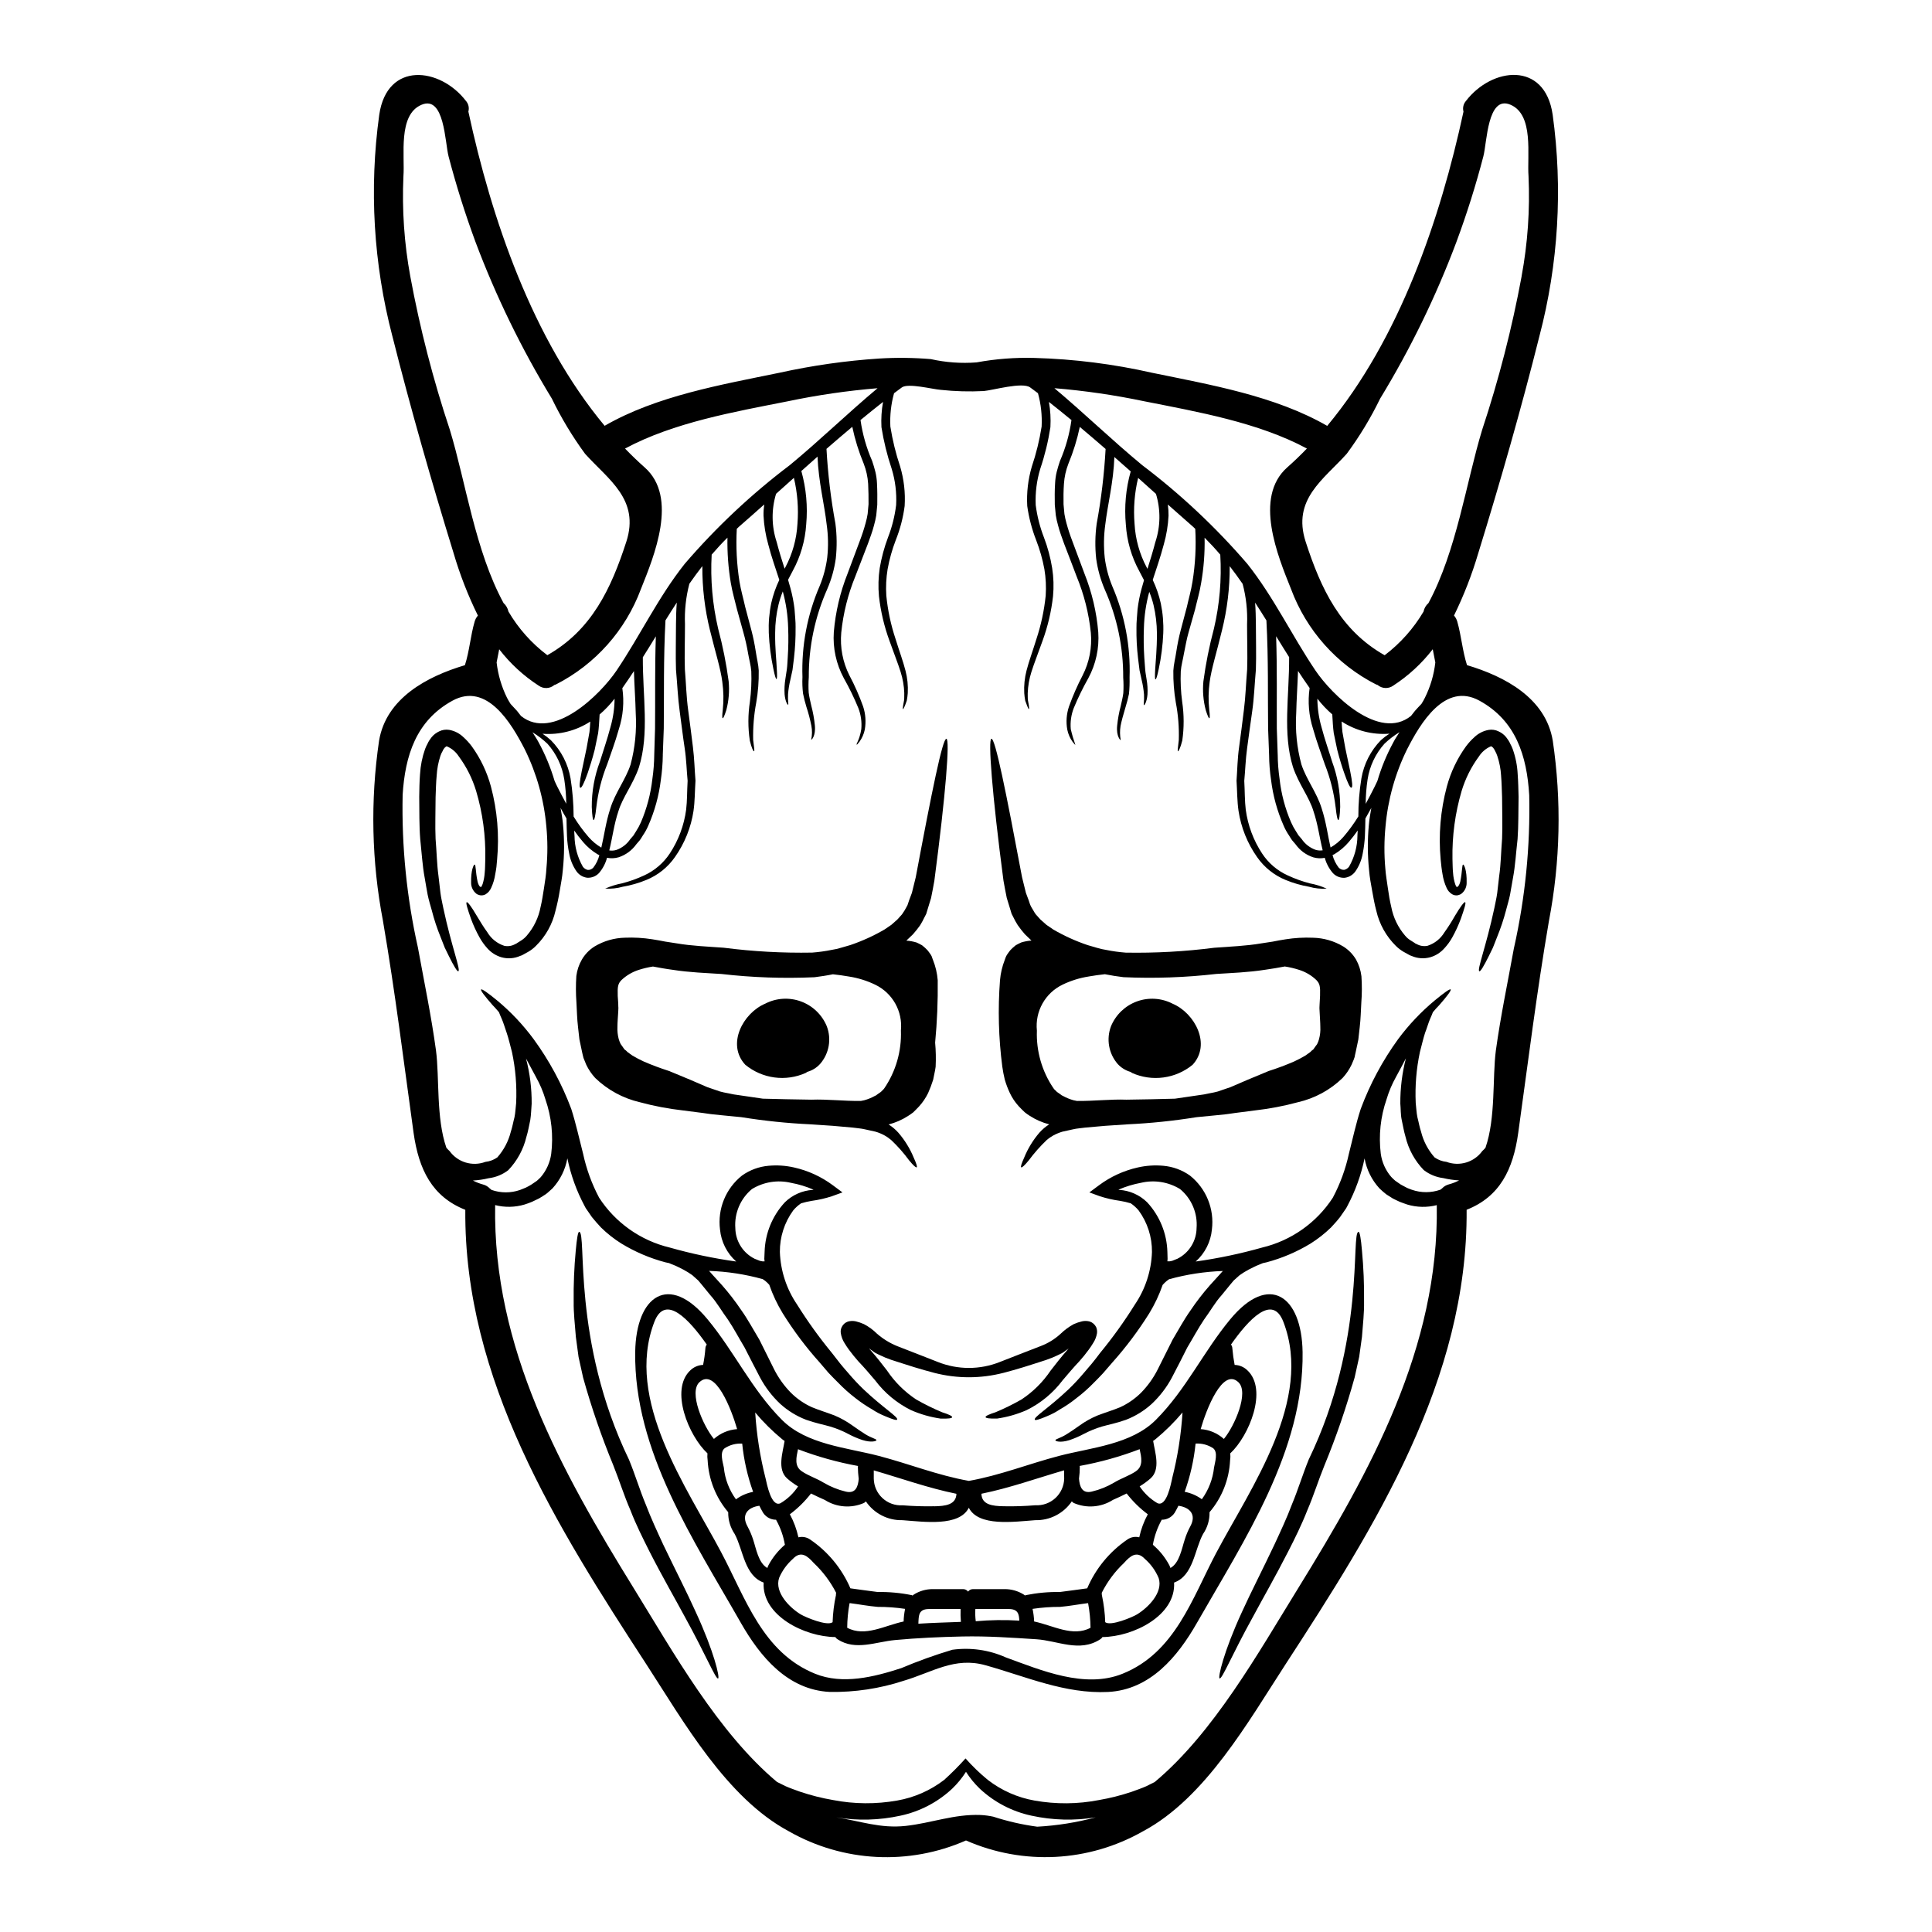 <?xml version="1.0" encoding="UTF-8"?>
<!-- Uploaded to: SVG Repo, www.svgrepo.com, Generator: SVG Repo Mixer Tools -->
<svg fill="#000000" width="800px" height="800px" version="1.1" viewBox="144 144 512 512" xmlns="http://www.w3.org/2000/svg">
 <g>
  <path d="m555.47 174.38c2.711 19.586 1.52 39.52-3.496 58.645-4.812 19.227-10.363 38.574-16.203 57.523l-0.004 0.004c-1.676 5.695-3.828 11.238-6.441 16.57 0.406 0.461 0.703 1.012 0.867 1.605 1.078 3.785 1.371 7.785 2.578 11.543 9.996 2.977 20.859 8.707 22.727 20.02 2.356 15.883 2.008 32.051-1.023 47.82-3.211 18.727-5.512 37.324-8.129 56.109-1.344 9.73-4.891 16.926-13.676 20.383 0.34 45.004-24.254 83.961-47.98 120.44-9.84 15.125-21.227 35.426-37.785 44.27l-0.004-0.004c-14.367 8.188-31.766 9.09-46.902 2.434-15.145 6.668-32.551 5.769-46.926-2.418-16.531-8.836-27.945-29.125-37.785-44.27-23.727-36.484-48.348-75.438-47.977-120.44-8.785-3.473-12.336-10.656-13.707-20.383-2.602-18.781-4.891-37.391-8.102-56.109h0.004c-3.031-15.77-3.387-31.934-1.051-47.82 1.895-11.312 12.758-17.043 22.75-20.02 1.211-3.758 1.473-7.758 2.578-11.543 0.164-0.594 0.461-1.145 0.867-1.605-2.621-5.32-4.777-10.859-6.445-16.551-5.836-18.941-11.387-38.297-16.227-57.523l-0.004-0.004c-4.996-19.129-6.176-39.059-3.469-58.645 2.078-14.258 16.137-12.57 22.961-3.68 0.684 0.773 0.934 1.84 0.656 2.836 6.129 28.434 16.965 60.266 36.113 83.277 13.812-7.969 30.961-10.891 46.375-14.07 8.703-1.918 17.539-3.18 26.434-3.762 4.539-0.277 9.094-0.223 13.629 0.156 3.977 0.891 8.062 1.184 12.125 0.871 5.074-0.934 10.23-1.328 15.387-1.18 10.484 0.293 20.918 1.613 31.145 3.934 15.438 3.18 32.562 6.102 46.398 14.07 19.148-23.016 29.984-54.844 36.113-83.277-0.27-0.996-0.023-2.059 0.656-2.836 6.856-8.941 20.906-10.629 22.973 3.629zm-10.234 220.77c2.965-13.266 4.316-26.84 4.023-40.43-0.629-10.441-3.543-19.754-13.203-25.039-9.129-5-15.652 6-19.176 12.914v-0.004c-3.148 6.402-5.086 13.336-5.707 20.441-0.359 3.664-0.379 7.356-0.055 11.02 0.105 1.707 0.449 3.606 0.684 5.34 0.234 1.734 0.527 3.394 0.895 4.945 0.531 2.812 1.793 5.43 3.656 7.602 0.41 0.5 0.898 0.926 1.449 1.262l0.922 0.578 0.422 0.293h-0.004c0.086 0.039 0.172 0.074 0.262 0.102 0.875 0.504 1.906 0.672 2.894 0.477 1.883-0.609 3.481-1.879 4.496-3.578 0.996-1.391 1.914-2.836 2.754-4.328 1.473-2.473 2.473-3.812 2.734-3.656 0.266 0.156-0.184 1.684-1.156 4.422v-0.004c-0.625 1.695-1.379 3.34-2.262 4.918-0.582 1.047-1.285 2.016-2.102 2.894-0.988 1.121-2.277 1.941-3.711 2.359-1.648 0.461-3.406 0.34-4.977-0.348-0.25-0.07-0.488-0.18-0.711-0.312l-0.473-0.266-0.949-0.523c-0.734-0.434-1.414-0.953-2.023-1.555-2.578-2.547-4.375-5.773-5.184-9.309-0.473-1.762-0.789-3.543-1.102-5.312-0.316-1.77-0.66-3.5-0.82-5.512-0.41-3.969-0.426-7.969-0.051-11.941 0.129-1.527 0.395-3 0.656-4.5-0.5 0.922-1.027 1.871-1.574 2.812-0.027 1.5-0.051 3.055-0.129 4.656v0.004c-0.082 1.547-0.273 3.086-0.578 4.606-0.293 1.723-0.965 3.356-1.969 4.785-0.66 0.91-1.668 1.512-2.785 1.656-1.184 0.086-2.34-0.371-3.148-1.234-1.012-1.172-1.75-2.559-2.156-4.051-1.016 0.203-2.062 0.156-3.051-0.133-1.891-0.617-3.531-1.824-4.684-3.445l-0.945-1.105c-0.293-0.395-0.527-0.816-0.789-1.234-0.566-0.828-1.051-1.707-1.441-2.629-1.691-3.832-2.809-7.894-3.32-12.051-0.332-2.203-0.508-4.426-0.523-6.656-0.078-2.258-0.184-4.602-0.266-6.996-0.105-8.785 0.105-18.363-0.449-28.668-0.973-1.574-1.973-3.148-2.996-4.723 0.156 1.945 0.18 3.863 0.207 5.652 0 4.234 0.129 8.266 0 12.125-0.344 3.84-0.473 7.551-0.973 10.996-0.5 3.449-0.922 6.691-1.344 9.758-0.422 3.066-0.5 5.973-0.762 8.707 0.156 2.707 0.105 5.312 0.395 7.68h0.004c0.555 4.137 2.035 8.094 4.332 11.578 1.668 2.543 4.027 4.555 6.801 5.809 1.879 0.875 3.832 1.578 5.84 2.102 1.543 0.281 3.043 0.75 4.473 1.395-1.578 0.102-3.164-0.066-4.684-0.5-2.121-0.371-4.191-0.969-6.18-1.789-3.062-1.246-5.699-3.356-7.582-6.07-2.57-3.648-4.258-7.844-4.922-12.258-0.371-2.5-0.344-5.156-0.527-7.992 0.211-2.789 0.234-5.812 0.684-8.918 0.449-3.106 0.816-6.336 1.262-9.785 0.449-3.449 0.551-7.023 0.867-10.785 0.133-3.812-0.023-7.812-0.023-11.992l0.004-0.004c0.145-3.598-0.254-7.199-1.18-10.676-1.105-1.605-2.234-3.148-3.422-4.684v-0.004c0.027 5.738-0.664 11.457-2.051 17.02-1.422 5.902-2.812 10.207-3.262 13.676v0.004c-0.336 2.434-0.371 4.894-0.109 7.336 0.184 1.527 0.184 2.211 0.027 2.262s-0.445-0.578-0.945-2.106h0.004c-0.668-2.5-0.883-5.102-0.637-7.676 0.633-4.711 1.566-9.375 2.793-13.965 1.504-6.418 2.07-13.02 1.68-19.598-1.316-1.551-2.707-3.051-4.156-4.5 0.086 4.035-0.223 8.07-0.922 12.047-0.395 2.473-1.102 4.758-1.602 6.969-0.605 2.129-1.156 4.156-1.711 6.051-0.555 1.895-0.84 3.758-1.207 5.473-0.289 1.707-0.762 3.367-0.871 4.863-0.113 2.699 0.008 5.402 0.371 8.078 0.508 3.41 0.52 6.875 0.027 10.285-0.527 2.102-1.027 2.894-1.156 2.836-0.129-0.055 0-0.973 0.234-2.973v0.004c0.105-3.336-0.16-6.668-0.789-9.945-0.477-2.785-0.699-5.613-0.656-8.441 0.078-1.629 0.527-3.262 0.789-5.078 0.285-1.895 0.672-3.773 1.156-5.629 0.5-1.945 1.051-4 1.629-6.156 0.473-2.156 1.133-4.363 1.5-6.731 0.75-4.625 0.996-9.316 0.734-13.996-0.184-0.18-0.395-0.367-0.578-0.551-2.234-1.945-4.445-3.938-6.691-5.902 0.137 0.977 0.199 1.961 0.188 2.949-0.125 2.562-0.543 5.106-1.242 7.574-0.918 3.496-2.023 6.602-2.945 9.465v0.004c0.945 1.98 1.656 4.062 2.133 6.207 0.543 2.602 0.762 5.262 0.656 7.918-0.137 3.203-0.543 6.387-1.211 9.52-0.395 1.895-0.656 2.707-0.844 2.707-0.184 0-0.184-0.867-0.078-2.836 0.105-1.973 0.473-5.027 0.449-9.391h0.004c-0.02-2.519-0.32-5.027-0.898-7.481-0.293-1.191-0.672-2.359-1.129-3.496-0.859 3.121-1.336 6.336-1.422 9.574-0.102 2.625-0.066 5.254 0.105 7.871 0.078 1.129 0.156 2.156 0.234 3.148 0.078 0.992 0.266 1.816 0.371 2.606v0.004c0.234 1.316 0.316 2.66 0.238 3.996-0.184 2.051-0.789 2.836-0.922 2.836-0.211-0.078 0.105-0.922 0-2.836-0.105-1.266-0.305-2.523-0.605-3.762-0.184-0.816-0.367-1.684-0.578-2.629-0.129-0.977-0.266-2.055-0.395-3.184-0.32-2.68-0.461-5.379-0.422-8.078-0.027-1.551 0.184-3.18 0.289-4.918v0.004c0.223-1.863 0.582-3.703 1.078-5.512 0.184-0.707 0.395-1.445 0.633-2.207-0.395-0.762-0.789-1.551-1.234-2.363-2.082-3.801-3.301-8.016-3.578-12.34-0.445-4.746-0.008-9.535 1.285-14.121-1.418-1.262-2.867-2.527-4.328-3.812-0.234 6.691-1.785 12.57-2.418 17.965v-0.004c-0.398 2.894-0.441 5.828-0.133 8.734 0.332 2.594 1.004 5.133 2 7.551 3.297 7.617 4.859 15.875 4.578 24.172 0.039 1.457-0.012 2.914-0.16 4.363-0.246 1.195-0.555 2.379-0.922 3.543-0.605 2.051-1.078 3.707-1.316 5h0.004c-0.199 1.219-0.18 2.465 0.051 3.68-0.027 0.156-1.234-0.945-0.945-3.812v-0.004c0.176-1.758 0.488-3.5 0.945-5.207 0.234-1.051 0.527-2.207 0.684-3.422v0.004c0.082-1.367 0.074-2.738-0.027-4.102 0.043-8.047-1.625-16.008-4.891-23.363-1.117-2.594-1.875-5.324-2.266-8.121-0.34-3.106-0.297-6.238 0.133-9.332 1.203-6.539 1.992-13.145 2.359-19.781-2.262-1.949-4.551-3.938-6.84-5.84-0.703 3.34-1.715 6.606-3.023 9.758-0.664 1.707-1.062 3.512-1.18 5.34-0.133 1.871-0.133 3.656-0.105 5.418 0.078 0.867 0.156 1.707 0.234 2.551v0.004c0.133 0.805 0.309 1.605 0.527 2.391 0.43 1.586 0.941 3.152 1.527 4.684 1.129 3.051 2.234 5.973 3.258 8.73 1.98 4.965 3.211 10.195 3.656 15.52 0.289 4.227-0.621 8.449-2.629 12.18-1.449 2.566-2.742 5.219-3.867 7.941-0.688 1.773-0.957 3.684-0.789 5.578 0.324 1.398 0.73 2.777 1.211 4.129-0.051 0.055-0.289-0.207-0.734-0.789l-0.004 0.004c-0.68-0.953-1.156-2.039-1.391-3.188-0.379-2.055-0.223-4.172 0.445-6.152 1.012-2.824 2.215-5.574 3.602-8.23 1.789-3.496 2.547-7.43 2.188-11.336-0.531-5.129-1.801-10.152-3.766-14.918-1.023-2.754-2.156-5.629-3.312-8.66-0.551-1.574-1.156-3.078-1.602-4.84-0.258-0.891-0.457-1.797-0.605-2.711-0.105-0.922-0.184-1.844-0.266-2.754-0.027-1.867-0.051-3.758 0.078-5.68 0.043-1.02 0.184-2.035 0.422-3.027 0.266-0.973 0.527-1.969 0.871-2.918v0.004c1.5-3.461 2.523-7.106 3.043-10.84-1.969-1.629-3.973-3.234-5.973-4.812v-0.004c0.391 2.207 0.523 4.453 0.395 6.691-0.574 3.746-1.473 7.434-2.684 11.023-0.949 3.113-1.355 6.371-1.211 9.625 0.379 2.938 1.113 5.816 2.184 8.578 0.996 2.617 1.723 5.332 2.172 8.098 0.391 2.477 0.469 4.988 0.234 7.481-0.453 4.043-1.387 8.016-2.785 11.836-1.156 3.289-2.234 5.949-2.945 8.234-0.578 1.812-0.906 3.695-0.977 5.602 0.027 0.711-0.023 1.371 0.055 1.895 0.078 0.523 0.156 0.949 0.234 1.289 0.105 0.684 0.105 1.027 0.027 1.051-0.078 0.023-0.238-0.234-0.5-0.922-0.105-0.344-0.266-0.758-0.477-1.285h0.004c-0.125-0.664-0.215-1.332-0.262-2-0.109-2.019 0.094-4.043 0.605-6 0.605-2.394 1.633-5.152 2.629-8.387 1.23-3.723 2.051-7.57 2.449-11.469 0.156-2.34 0.039-4.688-0.344-7-0.484-2.633-1.215-5.211-2.184-7.707-1.137-2.914-1.93-5.953-2.363-9.051-0.195-3.519 0.215-7.043 1.207-10.422 1.168-3.461 2.039-7.016 2.606-10.625 0.152-2.981-0.176-5.961-0.969-8.836-0.684-0.527-1.371-1-2.055-1.527-2.051-1.523-9.863 0.738-12.309 0.949-3.809 0.195-7.625 0.09-11.414-0.316-2.027-0.133-8.66-1.871-10.312-0.633-0.684 0.527-1.371 1-2.051 1.527-0.797 2.875-1.129 5.856-0.977 8.836 0.57 3.609 1.441 7.164 2.606 10.625 0.996 3.379 1.398 6.906 1.18 10.422-0.402 3.102-1.199 6.144-2.359 9.051-0.961 2.496-1.684 5.078-2.16 7.707-0.379 2.312-0.492 4.66-0.34 7 0.383 3.902 1.203 7.75 2.445 11.469 1 3.234 2.027 5.996 2.629 8.387h0.004c0.512 1.957 0.719 3.981 0.605 6-0.051 0.668-0.137 1.336-0.266 2-0.207 0.527-0.367 0.945-0.473 1.285-0.293 0.684-0.449 0.977-0.527 0.922-0.078-0.055-0.051-0.367 0.055-1.051 0.051-0.344 0.156-0.762 0.234-1.289s0.023-1.18 0.051-1.895h0.004c-0.066-1.902-0.391-3.785-0.965-5.598-0.711-2.285-1.789-4.945-2.949-8.234-1.402-3.82-2.34-7.797-2.797-11.84-0.23-2.492-0.16-5.004 0.207-7.481 0.469-2.762 1.199-5.477 2.188-8.098 1.074-2.758 1.797-5.641 2.156-8.578 0.172-3.254-0.227-6.512-1.184-9.625-1.207-3.594-2.113-7.281-2.707-11.023-0.117-2.238 0.023-4.484 0.422-6.691-2 1.574-4 3.184-5.973 4.812l0.004 0.004c0.531 3.727 1.566 7.363 3.074 10.809 0.344 0.945 0.605 1.945 0.867 2.918 0.238 0.992 0.379 2.008 0.422 3.027 0.105 1.922 0.105 3.812 0.078 5.68-0.078 0.922-0.18 1.844-0.266 2.754h0.004c-0.148 0.914-0.352 1.82-0.605 2.711-0.449 1.762-1.055 3.262-1.605 4.84-1.18 3.051-2.285 5.945-3.34 8.66-1.957 4.766-3.215 9.789-3.734 14.918-0.355 3.902 0.391 7.832 2.156 11.332 1.41 2.656 2.621 5.406 3.633 8.234 0.656 1.984 0.809 4.098 0.445 6.152-0.234 1.148-0.711 2.234-1.395 3.188-0.449 0.578-0.684 0.844-0.734 0.789-0.266-0.129 0.762-1.207 1.207-4.129v-0.004c0.168-1.895-0.102-3.805-0.789-5.578-1.121-2.723-2.414-5.375-3.863-7.941-2.008-3.731-2.922-7.953-2.633-12.18 0.449-5.324 1.68-10.555 3.656-15.52 1.027-2.754 2.106-5.68 3.262-8.73 0.586-1.535 1.094-3.098 1.523-4.684 0.223-0.785 0.398-1.586 0.527-2.391 0.078-0.844 0.156-1.684 0.234-2.551 0-1.762 0-3.543-0.102-5.418v-0.004c-0.117-1.828-0.516-3.629-1.18-5.34-1.309-3.152-2.324-6.418-3.027-9.758-2.312 1.922-4.578 3.894-6.836 5.84 0.367 6.637 1.156 13.242 2.363 19.781 0.402 3.07 0.438 6.18 0.105 9.262-0.387 2.797-1.148 5.527-2.266 8.121-3.266 7.352-4.934 15.316-4.891 23.359-0.102 1.367-0.109 2.738-0.023 4.102 0.156 1.211 0.445 2.363 0.68 3.422 0.457 1.707 0.773 3.449 0.949 5.207 0.289 2.871-0.922 3.973-0.973 3.812 0.27-1.207 0.285-2.461 0.051-3.68-0.332-1.691-0.77-3.359-1.312-4.996-0.359-1.164-0.656-2.348-0.895-3.543-0.176-1.449-0.227-2.91-0.156-4.367-0.285-8.293 1.277-16.551 4.574-24.168 0.996-2.418 1.668-4.957 1.996-7.551 0.316-2.906 0.262-5.84-0.156-8.734-0.605-5.391-2.156-11.285-2.422-17.965-1.422 1.285-2.867 2.551-4.285 3.812v0.004c1.281 4.59 1.719 9.375 1.289 14.121-0.277 4.324-1.496 8.535-3.574 12.34-0.449 0.816-0.844 1.602-1.234 2.363 0.207 0.762 0.445 1.5 0.629 2.207 0.496 1.805 0.855 3.648 1.078 5.508 0.105 1.734 0.316 3.367 0.289 4.918h-0.004c0.027 2.699-0.113 5.394-0.422 8.078-0.129 1.129-0.289 2.207-0.395 3.184-0.207 0.945-0.395 1.816-0.578 2.629h0.004c-0.301 1.234-0.504 2.492-0.605 3.762-0.105 1.918 0.207 2.754 0 2.836-0.133 0-0.738-0.789-0.922-2.836h0.004c-0.078-1.336-0.008-2.676 0.207-4 0.129-0.789 0.266-1.656 0.395-2.606 0.129-0.949 0.156-2 0.234-3.148 0.176-2.621 0.211-5.246 0.105-7.871-0.086-3.238-0.562-6.453-1.418-9.578-0.461 1.141-0.836 2.309-1.133 3.5-0.586 2.449-0.887 4.961-0.891 7.481-0.055 4.363 0.367 7.441 0.422 9.391 0.129 1.969 0.102 2.836-0.078 2.836-0.18 0-0.422-0.816-0.82-2.707-0.664-3.133-1.07-6.32-1.211-9.52-0.102-2.656 0.117-5.316 0.66-7.922 0.477-2.113 1.191-4.164 2.125-6.117-0.918-2.867-2.051-5.973-2.945-9.465v-0.004c-0.699-2.469-1.113-5.012-1.234-7.574-0.02-0.988 0.043-1.973 0.184-2.949-2.234 1.969-4.449 3.977-6.691 5.902-0.207 0.184-0.395 0.371-0.578 0.551-0.258 4.68-0.02 9.371 0.711 13.996 0.395 2.363 1.051 4.574 1.523 6.731 0.578 2.156 1.105 4.211 1.633 6.156h0.004c0.48 1.855 0.867 3.734 1.156 5.629 0.262 1.816 0.707 3.449 0.789 5.078h-0.004c0.047 2.828-0.176 5.656-0.656 8.441-0.621 3.277-0.895 6.609-0.816 9.945 0.234 2 0.422 2.922 0.234 2.973-0.184 0.051-0.629-0.789-1.129-2.836l0.004-0.004c-0.508-3.41-0.5-6.879 0.023-10.285 0.348-2.676 0.473-5.379 0.367-8.078-0.105-1.5-0.578-3.148-0.871-4.863h0.004c-0.32-1.844-0.734-3.668-1.238-5.473-0.523-1.895-1.078-3.938-1.68-6.051-0.527-2.211-1.211-4.5-1.633-6.969-0.672-3.981-0.973-8.012-0.895-12.047-1.473 1.449-2.844 2.949-4.184 4.5-0.363 6.578 0.211 13.18 1.711 19.594 1.227 4.594 2.16 9.258 2.789 13.969 0.246 2.574 0.035 5.176-0.629 7.676-0.5 1.527-0.789 2.156-0.949 2.106-0.16-0.051-0.156-0.734 0.027-2.262 0.254-2.441 0.211-4.906-0.129-7.336-0.422-3.473-1.82-7.785-3.262-13.676l-0.004-0.004c-1.379-5.566-2.059-11.281-2.027-17.02-1.18 1.527-2.34 3.078-3.445 4.684l0.004 0.004c-0.914 3.481-1.305 7.078-1.16 10.676 0 4.18-0.156 8.18-0.027 11.992 0.316 3.762 0.395 7.34 0.871 10.785 0.477 3.445 0.867 6.691 1.258 9.785 0.395 3.094 0.449 6.129 0.684 8.918-0.184 2.836-0.156 5.512-0.523 7.992l0.004 0.004c-0.664 4.414-2.348 8.609-4.922 12.258-1.891 2.719-4.531 4.832-7.598 6.074-2 0.824-4.082 1.422-6.211 1.789-1.52 0.434-3.106 0.602-4.68 0.5 1.43-0.633 2.93-1.102 4.469-1.395 2.016-0.516 3.981-1.223 5.867-2.102 2.762-1.262 5.113-3.277 6.785-5.812 2.297-3.481 3.777-7.441 4.328-11.578 0.293-2.363 0.234-4.973 0.395-7.68-0.266-2.734-0.316-5.629-0.789-8.707s-0.844-6.34-1.316-9.758c-0.473-3.418-0.633-7.156-0.977-10.996-0.129-3.863 0-7.871 0-12.125 0.027-1.785 0.055-3.707 0.211-5.652-1.027 1.574-2.027 3.148-3 4.723-0.551 10.309-0.344 19.883-0.449 28.668-0.078 2.394-0.18 4.723-0.262 6.996h0.008c-0.027 2.231-0.203 4.453-0.527 6.656-0.508 4.156-1.625 8.215-3.312 12.051-0.395 0.922-0.879 1.801-1.449 2.629-0.262 0.422-0.5 0.844-0.789 1.234l-0.949 1.105c-1.156 1.613-2.793 2.82-4.68 3.445-1 0.289-2.055 0.336-3.078 0.133-0.398 1.492-1.129 2.875-2.129 4.051-0.812 0.859-1.965 1.312-3.148 1.234-1.117-0.145-2.125-0.746-2.785-1.656-1.004-1.43-1.676-3.062-1.969-4.785-0.316-1.516-0.512-3.059-0.578-4.606-0.078-1.602-0.105-3.148-0.133-4.656-0.578-0.945-1.102-1.895-1.574-2.812 0.266 1.5 0.527 2.973 0.656 4.5v-0.004c0.379 3.973 0.363 7.973-0.051 11.941-0.156 2-0.527 3.684-0.816 5.512-0.285 1.789-0.664 3.562-1.129 5.312-0.797 3.539-2.598 6.769-5.184 9.309-0.594 0.605-1.266 1.129-2 1.555l-0.945 0.523-0.477 0.266c-0.227 0.141-0.477 0.246-0.734 0.312-1.562 0.699-3.32 0.832-4.973 0.371-1.441-0.418-2.734-1.238-3.734-2.359-0.801-0.883-1.496-1.855-2.078-2.894-0.883-1.578-1.637-3.223-2.262-4.918-0.973-2.754-1.418-4.262-1.156-4.422 0.262-0.156 1.262 1.18 2.711 3.656 0.762 1.234 1.629 2.754 2.785 4.328v0.004c1.02 1.699 2.617 2.969 4.5 3.578 0.988 0.195 2.016 0.027 2.891-0.477 0.082-0.027 0.16-0.062 0.238-0.102l0.449-0.293 0.922-0.578c0.539-0.344 1.027-0.77 1.441-1.262 1.867-2.168 3.129-4.789 3.656-7.602 0.371-1.551 0.629-3.207 0.895-4.945 0.266-1.734 0.578-3.633 0.656-5.34 0.336-3.664 0.328-7.356-0.023-11.02-0.621-7.106-2.555-14.039-5.707-20.438-3.543-6.914-10.047-17.914-19.176-12.914-9.656 5.285-12.574 14.598-13.207 25.039h0.004c-0.281 13.586 1.078 27.16 4.055 40.418 1.656 9.102 3.543 18.105 4.785 27.25 0.945 7.18 0 17.863 2.754 25.777h0.004c0.262 0.309 0.543 0.598 0.844 0.871 2.16 2.981 6.047 4.156 9.496 2.863 1.133-0.121 2.215-0.527 3.148-1.18 1.719-1.941 2.945-4.269 3.578-6.785 0.445-1.344 0.629-2.578 0.973-3.84 0.266-1.258 0.289-2.551 0.445-3.785v-0.004c0.211-4.527-0.16-9.062-1.102-13.492-0.5-1.871-0.895-3.629-1.395-5.078s-0.871-2.707-1.32-3.734c-0.316-0.707-0.551-1.262-0.734-1.762-0.578-0.68-1.129-1.316-1.68-1.867-2.156-2.449-3.262-3.938-3.055-4.156s1.738 0.844 4.262 2.922v-0.004c3.621 3.012 6.859 6.445 9.656 10.234 4.144 5.676 7.496 11.887 9.965 18.469 1.262 3.938 2.106 7.891 3.148 11.914 0.875 4.059 2.305 7.977 4.246 11.645 4.312 6.637 11.008 11.367 18.707 13.207 5.781 1.641 11.668 2.879 17.621 3.707-2.445-2.18-3.977-5.203-4.289-8.465-0.695-5.461 1.508-10.887 5.816-14.312 2.082-1.488 4.531-2.387 7.082-2.602 2.242-0.203 4.5-0.051 6.691 0.445 3.734 0.832 7.246 2.441 10.312 4.723l2.551 1.895-2.844 1.027h0.004c-1.723 0.559-3.492 0.961-5.285 1.207-0.965 0.152-1.914 0.375-2.844 0.656-0.777 0.523-1.477 1.152-2.078 1.871-2.336 3.195-3.578 7.062-3.543 11.02 0.176 4.996 1.762 9.836 4.578 13.961 2.781 4.449 5.848 8.711 9.184 12.762 0.758 1 1.5 1.945 2.234 2.867 0.734 0.922 1.422 1.684 2.129 2.5v-0.004c1.27 1.508 2.617 2.945 4.035 4.312 5.262 4.973 9.285 7.363 8.918 8.023-0.133 0.266-1.289-0.078-3.234-0.922-1.207-0.488-2.363-1.098-3.449-1.816-1.512-0.867-2.957-1.844-4.328-2.922-1.66-1.273-3.227-2.672-4.68-4.18-0.82-0.816-1.5-1.5-2.477-2.527-0.758-0.895-1.523-1.785-2.34-2.734h0.004c-3.66-4.07-6.949-8.453-9.84-13.098-1.445-2.375-2.633-4.898-3.543-7.523-0.184-0.184-0.344-0.371-0.523-0.551-0.367-0.359-0.773-0.68-1.215-0.949-4.637-1.289-9.414-2.023-14.227-2.184l0.156 0.156 0.629 0.711c0.871 0.945 1.762 1.922 2.656 2.922 1.863 2.117 3.586 4.352 5.156 6.691 1.707 2.394 3.148 5.117 4.762 7.785 1.34 2.68 2.656 5.312 3.918 7.871v0.004c1.145 2.254 2.625 4.32 4.394 6.125 1.617 1.617 3.516 2.93 5.606 3.867 1.758 0.738 3.938 1.398 5.996 2.184h-0.004c1.715 0.723 3.34 1.641 4.844 2.734 1.316 0.922 2.363 1.656 3.262 2.207 1.68 1.055 3 1.262 3 1.605-0.027 0.234-1.289 0.711-3.684-0.027v0.004c-1.328-0.441-2.613-0.996-3.844-1.656-1.527-0.805-3.129-1.457-4.785-1.945-1.707-0.5-3.762-0.871-6.363-1.789v-0.004c-2.508-0.965-4.812-2.383-6.809-4.184-2.172-2.039-3.992-4.418-5.391-7.047-1.395-2.629-2.68-5.207-4.078-7.914-1.523-2.527-2.836-5.051-4.394-7.363-1.656-2.234-2.973-4.633-4.68-6.5-0.816-1-1.605-1.969-2.363-2.894l-0.578-0.684s-0.129-0.184-0.18-0.234l-0.32-0.293c-0.445-0.395-0.895-0.789-1.316-1.18l0.004-0.004c-0.789-0.562-1.613-1.074-2.473-1.527-0.922-0.449-1.762-0.922-2.68-1.262-0.371-0.129-0.684-0.266-1.027-0.422-0.344-0.078-0.629-0.129-0.973-0.207-4.106-1.086-8.035-2.762-11.664-4.973-1.961-1.223-3.777-2.66-5.426-4.277-0.82-0.895-1.684-1.844-2.398-2.754l-0.945-1.371-0.473-0.684-0.133-0.18c-0.207-0.32-0.105-0.211-0.184-0.32l-0.207-0.395c-2.117-3.957-3.652-8.199-4.551-12.598-0.535 2.969-1.898 5.723-3.934 7.945-0.605 0.527-1.285 1.211-1.816 1.574-0.605 0.371-0.949 0.633-1.762 1.105-0.605 0.289-1.234 0.605-1.867 0.895-0.629 0.289-1.289 0.473-1.949 0.711-2.543 0.758-5.242 0.812-7.812 0.156-0.656 37.742 17.52 70.453 36.773 101.61 10.391 16.836 22.332 38.219 37.926 51.266 0.762 0.367 1.527 0.734 2.289 1.129 1.051 0.473 2.551 1 3.863 1.473h0.008c2.824 0.949 5.719 1.68 8.656 2.184 5.625 1.094 11.402 1.141 17.043 0.137 4.527-0.793 8.797-2.672 12.441-5.473 1.984-1.797 3.871-3.691 5.656-5.684 1.805 2.035 3.766 3.926 5.867 5.656 3.633 2.824 7.906 4.715 12.441 5.512 5.641 1.004 11.422 0.957 17.047-0.137 2.938-0.504 5.832-1.234 8.66-2.184 1.316-0.473 2.812-1 3.867-1.473 0.758-0.395 1.523-0.762 2.258-1.129 15.625-13.047 27.551-34.434 37.957-51.266 19.234-31.156 37.406-63.867 36.789-101.61-2.57 0.656-5.269 0.602-7.812-0.156-0.656-0.238-1.316-0.449-1.969-0.711-0.652-0.266-1.234-0.605-1.867-0.895-0.789-0.473-1.133-0.734-1.738-1.105-0.633-0.492-1.238-1.02-1.812-1.574-2.035-2.223-3.402-4.977-3.938-7.945-0.914 4.394-2.445 8.633-4.551 12.598l-0.211 0.395c-0.078 0.105 0.027 0-0.184 0.32l-0.129 0.18-0.473 0.684-0.949 1.371c-0.707 0.918-1.574 1.867-2.394 2.754-1.656 1.609-3.473 3.039-5.43 4.269-3.633 2.211-7.566 3.883-11.676 4.973-0.316 0.078-0.629 0.129-0.945 0.207-0.344 0.156-0.66 0.293-1.027 0.422-0.922 0.344-1.762 0.816-2.684 1.262-0.859 0.453-1.684 0.965-2.473 1.527-0.422 0.395-0.867 0.789-1.316 1.18l-0.316 0.293h0.004c-0.066 0.074-0.129 0.152-0.188 0.238l-0.578 0.684c-0.762 0.945-1.551 1.895-2.363 2.894-1.707 1.867-3.023 4.262-4.68 6.5-1.551 2.312-2.894 4.836-4.422 7.363-1.367 2.707-2.656 5.285-4.051 7.914h0.004c-1.395 2.629-3.219 5.012-5.391 7.047-2 1.812-4.32 3.238-6.836 4.207-2.606 0.922-4.656 1.289-6.391 1.789l-0.004 0.004c-1.645 0.492-3.242 1.145-4.762 1.945-1.23 0.66-2.516 1.215-3.84 1.656-2.394 0.738-3.68 0.266-3.68 0.027 0-0.344 1.316-0.551 2.973-1.605 0.922-0.551 1.969-1.285 3.285-2.207 1.5-1.098 3.125-2.016 4.84-2.738 2.027-0.789 4.234-1.445 6-2.184 2.082-0.945 3.977-2.254 5.598-3.863 1.77-1.809 3.254-3.875 4.394-6.129 1.262-2.551 2.578-5.184 3.938-7.871 1.602-2.684 3.051-5.391 4.758-7.785v-0.004c1.57-2.34 3.293-4.574 5.156-6.691 0.895-1 1.789-1.969 2.656-2.922l0.633-0.711 0.156-0.156c-4.82 0.164-9.605 0.898-14.254 2.184-0.426 0.277-0.82 0.594-1.18 0.949-0.184 0.18-0.344 0.367-0.527 0.551-0.91 2.629-2.098 5.148-3.543 7.523-2.902 4.637-6.191 9.02-9.84 13.098-0.816 0.949-1.605 1.844-2.363 2.734-0.945 1.027-1.629 1.711-2.445 2.527-1.465 1.516-3.043 2.91-4.723 4.18-1.352 1.086-2.785 2.062-4.289 2.922-1.086 0.719-2.238 1.328-3.445 1.816-1.969 0.844-3.106 1.18-3.234 0.922-0.371-0.656 3.656-3.051 8.914-8.023 1.426-1.371 2.777-2.816 4.051-4.332 0.684-0.816 1.398-1.629 2.133-2.5 0.734-0.871 1.473-1.867 2.234-2.867v0.004c3.332-4.051 6.394-8.316 9.168-12.766 2.809-4.129 4.387-8.973 4.551-13.965 0.043-3.957-1.203-7.824-3.543-11.02-0.605-0.715-1.305-1.344-2.078-1.871-0.93-0.281-1.879-0.504-2.84-0.656-1.805-0.246-3.582-0.652-5.316-1.207l-2.812-1.027 2.555-1.895c3.066-2.281 6.578-3.891 10.309-4.723 2.191-0.496 4.449-0.648 6.691-0.445 2.559 0.215 5.012 1.113 7.106 2.602 4.297 3.43 6.5 8.855 5.812 14.312-0.312 3.262-1.844 6.285-4.293 8.465 5.953-0.832 11.844-2.07 17.629-3.707 7.695-1.84 14.395-6.566 18.707-13.203 1.945-3.668 3.379-7.59 4.262-11.648 1.023-4.023 1.867-7.996 3.148-11.914 2.449-6.578 5.781-12.793 9.906-18.473 2.809-3.781 6.059-7.219 9.68-10.234 2.527-2.078 4.027-3.148 4.234-2.922 0.207 0.227-0.867 1.707-3.023 4.156-0.555 0.551-1.105 1.18-1.684 1.867-0.184 0.5-0.422 1.055-0.734 1.762-0.449 1.027-0.789 2.312-1.344 3.734-0.473 1.449-0.867 3.207-1.367 5.078v0.004c-0.941 4.43-1.312 8.965-1.105 13.492 0.156 1.234 0.184 2.527 0.449 3.785 0.34 1.262 0.523 2.5 0.973 3.84v0.004c0.629 2.516 1.859 4.844 3.578 6.785 0.934 0.652 2.016 1.059 3.148 1.18 3.449 1.285 7.332 0.113 9.492-2.863 0.301-0.273 0.586-0.562 0.844-0.871 2.754-7.914 1.816-18.598 2.754-25.777 1.266-9.148 3.164-18.141 4.809-27.242zm2-177.94c1.621-8.73 2.238-17.617 1.84-26.492-0.422-5.473 1.496-16.309-4.789-18.965-6.102-2.606-6.207 9.969-7.18 13.676-2 7.68-4.383 15.258-7.156 22.727v0.004c-5.422 14.438-12.188 28.328-20.215 41.496-2.488 5.125-5.445 10.016-8.836 14.598-6.129 6.836-14.52 12.07-10.891 23.301 4.078 12.594 9.258 23.488 20.941 30.094h-0.004c4.156-3.152 7.656-7.086 10.309-11.574 0.168-0.871 0.625-1.656 1.293-2.238 7.477-13.863 9.992-31.984 14.23-45.898l-0.004 0.004c4.418-13.324 7.918-26.93 10.473-40.73zm-19.273 240.66c0.941-0.25 1.852-0.605 2.715-1.051-1.41-0.078-2.812-0.281-4.188-0.609-1.883-0.23-3.672-0.965-5.18-2.129-2.375-2.457-4.051-5.512-4.84-8.84-0.422-1.395-0.684-3-1-4.445-0.316-1.445-0.234-2.922-0.371-4.328-0.027-4.043 0.469-8.074 1.477-11.992-0.789 1.523-1.656 3.156-2.606 4.891-1.059 1.891-1.906 3.894-2.523 5.973-1.598 4.625-2.121 9.555-1.527 14.414 0.316 2.262 1.273 4.391 2.758 6.129 0.34 0.359 0.699 0.703 1.078 1.023 0.5 0.344 0.973 0.656 1.445 1 0.5 0.266 1 0.527 1.473 0.789 0.473 0.262 1 0.395 1.477 0.605l-0.004-0.004c2.465 0.859 5.144 0.852 7.602-0.027 0.129-0.129 0.27-0.242 0.422-0.34 0.488-0.516 1.109-0.883 1.793-1.059zm-3.59-138.32c-0.234-1.156-0.473-2.34-0.68-3.496-2.914 3.773-6.441 7.027-10.441 9.625-1.262 0.93-2.996 0.863-4.184-0.16-0.156-0.035-0.305-0.086-0.449-0.156-10.395-5.312-18.422-14.332-22.488-25.277-3.473-8.66-9.969-24.277-1-32.219 1.785-1.574 3.543-3.262 5.207-5-12.863-6.918-29.012-9.734-43.082-12.52-7.863-1.652-15.824-2.812-23.832-3.473 7.871 6.602 15.258 13.777 23.223 20.355v0.004c10.203 7.715 19.559 16.5 27.906 26.195 7 8.812 11.785 18.969 18.047 28.254 4.285 6.363 16.887 18.832 25.328 12.043 0.371-0.422 0.684-0.922 1.051-1.34 0.555-0.633 1.133-1.238 1.711-1.844v0.004c0.34-0.527 0.648-1.07 0.922-1.633 1.461-2.938 2.398-6.106 2.762-9.363zm-9.52 18.52h-0.023c-1.418 0.863-2.734 1.879-3.938 3.027-2.375 2.652-3.93 5.941-4.469 9.465-0.324 2.141-0.492 4.305-0.5 6.469 0.844-1.551 1.629-3.078 2.344-4.496 0.289-0.555 0.5-1.078 0.762-1.605v0.004c1.043-3.555 2.465-6.984 4.234-10.234 0.484-0.945 1.051-1.762 1.602-2.629zm-2.656 0.371v-0.004c-4.457 0.344-8.906-0.793-12.652-3.234 0.051 0.945 0.105 1.895 0.207 2.754 0.293 1.574 0.527 3 0.762 4.262 0.527 2.578 0.973 4.578 1.289 6.102 0.629 3.106 0.68 4.328 0.344 4.422-0.34 0.09-0.922-1-1.949-3.973-0.527-1.5-1.156-3.473-1.816-6.051-0.293-1.316-0.578-2.789-0.922-4.422-0.207-1.473-0.293-3.18-0.395-4.973l0.012 0.008c-1.457-1.254-2.785-2.652-3.961-4.176 0.02 2.531 0.383 5.047 1.078 7.481 0.922 3.5 2.023 6.527 2.836 9.234 1.414 3.832 2.137 7.883 2.137 11.969-0.105 2.473-0.266 3.473-0.5 3.473s-0.449-1-0.711-3.394h-0.004c-0.461-3.894-1.422-7.715-2.863-11.363h-0.027v-0.078c-0.867-2.606-2.051-5.633-3.078-9.289-1.133-3.5-1.449-7.215-0.922-10.859-1.051-1.5-2.078-3-3.074-4.527-0.133 3.863-0.395 7.602-0.477 11.156-0.289 4.586 0.172 9.188 1.371 13.621 1.316 4 4.102 7.5 5.363 11.629 1.207 3.684 1.629 7.207 2.363 10.391 1.277-0.738 2.422-1.68 3.394-2.793 1.465-1.707 2.793-3.527 3.973-5.441-0.004-3.383 0.27-6.762 0.812-10.102 0.66-3.824 2.465-7.356 5.18-10.125 0.703-0.625 1.449-1.195 2.242-1.699zm-8.469 27.035c0.027-0.473 0.055-0.918 0.082-1.395-0.711 1.027-1.5 2.027-2.363 3.051-1.086 1.281-2.375 2.371-3.812 3.234-0.156 0.078-0.316 0.16-0.5 0.238v0.004c0.316 1.199 0.871 2.328 1.629 3.312 0.371 0.402 0.898 0.621 1.449 0.602 0.527-0.113 0.996-0.422 1.312-0.863 1.426-2.496 2.188-5.312 2.211-8.184zm-11.098 3.734h-0.004c0.613 0.188 1.262 0.234 1.898 0.133-0.844-3.394-1.289-7-2.449-10.391-1.105-3.707-3.863-7.086-5.418-11.652-2.785-8.941-0.973-18.832-1.023-29.145-1.156-1.844-2.312-3.68-3.449-5.551 0.293 8.785 0.133 16.926 0.184 24.461 0.078 2.363 0.156 4.656 0.234 6.891l0.004 0.004c0.016 2.168 0.184 4.328 0.496 6.473 0.434 3.941 1.453 7.801 3.027 11.441 0.359 0.832 0.793 1.633 1.289 2.391l0.711 1.129 0.84 0.977v0.004c0.891 1.312 2.176 2.305 3.668 2.836zm-31.527 100.27c0.316-3.961-1.312-7.824-4.371-10.363-3.106-1.906-6.84-2.5-10.387-1.656-2.043 0.379-4.039 0.988-5.945 1.812 0.055 0.027 0.133 0.027 0.184 0.055 2.789 0.168 5.422 1.336 7.422 3.289 3.316 3.582 5.223 8.246 5.363 13.125 0.027 0.602 0.051 1.234 0.051 1.867-0.004 0.219-0.02 0.438-0.051 0.656h0.027c0.191 0.012 0.387 0.012 0.578 0 0.219-0.055 0.438-0.098 0.656-0.129 0.344-0.133 0.684-0.266 1.051-0.422 0.105-0.055 0.422-0.133 0.422-0.184l0.449-0.234v-0.004c2.781-1.629 4.504-4.59 4.551-7.812zm-10.918-181.84c1.371-4.133 1.426-8.59 0.156-12.758-1.574-1.395-3.148-2.812-4.723-4.234-0.965 3.984-1.285 8.098-0.949 12.184 0.223 4.027 1.316 7.957 3.207 11.52 0.078 0.129 0.133 0.262 0.211 0.395 0.715-2.258 1.438-4.598 2.098-7.125zm-15.809 337.98c-5.648 0.926-11.426 0.773-17.02-0.449-5.121-1.094-9.848-3.555-13.676-7.125-1.406-1.344-2.644-2.856-3.684-4.496-1.043 1.641-2.281 3.152-3.688 4.496-3.828 3.57-8.555 6.031-13.676 7.125-5.594 1.227-11.367 1.379-17.02 0.449 6.418 0.973 11.68 3 18.414 2.262 6.863-0.762 12.758-3.148 19.832-2.894v0.004c1.133 0.055 2.258 0.203 3.367 0.445 3.797 1.234 7.695 2.125 11.652 2.656 5.238-0.289 10.43-1.117 15.496-2.473zm-74.988-166.29c0.078-0.027 0.129-0.027 0.207-0.055-1.914-0.828-3.918-1.438-5.969-1.812-3.539-0.844-7.266-0.246-10.363 1.656-3.051 2.543-4.688 6.402-4.394 10.363 0.055 3.227 1.789 6.191 4.578 7.812l0.445 0.234c0 0.051 0.293 0.129 0.422 0.184 0.371 0.156 0.711 0.289 1.055 0.422 0.207 0.023 0.422 0.078 0.656 0.129v0.004c0.191 0.012 0.387 0.012 0.578 0h0.023c-0.023-0.207-0.051-0.445-0.078-0.656 0.027-0.629 0.055-1.262 0.078-1.867 0.141-4.879 2.051-9.547 5.371-13.125 1.988-1.949 4.613-3.113 7.391-3.289zm-6.055-192.09c7.969-6.574 15.352-13.777 23.223-20.355v-0.004c-8.008 0.66-15.965 1.82-23.828 3.473-14.07 2.785-30.25 5.602-43.086 12.52 1.684 1.734 3.422 3.422 5.211 5 8.965 7.941 2.473 23.543-1 32.219-4.066 10.945-12.094 19.965-22.492 25.277-0.145 0.066-0.293 0.117-0.449 0.156-1.184 1.023-2.918 1.086-4.18 0.16-4-2.594-7.531-5.848-10.441-9.625-0.211 1.156-0.449 2.34-0.684 3.496 0.375 3.254 1.305 6.422 2.754 9.363 0.316 0.605 0.629 1.133 0.949 1.633 0.578 0.602 1.129 1.207 1.707 1.844 0.367 0.418 0.684 0.918 1.051 1.34 8.441 6.789 21.043-5.68 25.332-12.043 6.258-9.285 11.043-19.441 18.043-28.254v-0.004c8.336-9.699 17.688-18.484 27.891-26.195zm2 15.574c0.324-4.086 0.004-8.195-0.945-12.184-1.574 1.422-3.148 2.844-4.723 4.234-1.266 4.168-1.211 8.625 0.156 12.758 0.656 2.527 1.395 4.867 2.106 7.086 0.078-0.133 0.129-0.266 0.207-0.395h0.004c1.887-3.555 2.977-7.481 3.195-11.5zm-37.531 29.816c-1.129 1.871-2.285 3.707-3.445 5.551-0.055 10.312 1.758 20.203-1.027 29.145-1.574 4.551-4.328 7.941-5.445 11.652-1.156 3.394-1.574 7-2.422 10.391h0.004c0.633 0.102 1.277 0.055 1.891-0.133 1.492-0.531 2.773-1.527 3.656-2.836l0.844-0.977 0.707-1.129v-0.004c0.5-0.758 0.93-1.559 1.293-2.391 1.559-3.648 2.578-7.5 3.023-11.441 0.312-2.144 0.48-4.305 0.5-6.473 0.078-2.234 0.156-4.523 0.211-6.891 0.078-7.539-0.078-15.699 0.211-24.465zm-6.691 33.984c1.18-4.438 1.641-9.035 1.363-13.621-0.078-3.543-0.367-7.289-0.473-11.156-1 1.527-2.027 3.027-3.078 4.527 0.531 3.644 0.215 7.359-0.918 10.859-1.027 3.656-2.207 6.691-3.078 9.289l-0.023 0.051c-1.457 3.644-2.422 7.465-2.871 11.363-0.266 2.394-0.5 3.394-0.707 3.394s-0.395-1-0.5-3.473c-0.02-4.106 0.711-8.18 2.156-12.02 0.816-2.684 1.895-5.707 2.812-9.184 0.695-2.434 1.059-4.949 1.078-7.481-1.18 1.527-2.508 2.926-3.969 4.184-0.105 1.789-0.184 3.5-0.395 4.973-0.34 1.629-0.629 3.106-0.918 4.422-0.66 2.578-1.32 4.551-1.82 6.051-1.051 2.973-1.656 4.051-1.969 3.973s-0.266-1.316 0.371-4.422c0.316-1.523 0.734-3.523 1.285-6.102 0.234-1.262 0.473-2.684 0.762-4.262 0.105-0.867 0.156-1.816 0.207-2.754l0.008-0.008c-3.746 2.438-8.191 3.574-12.652 3.234 0.781 0.512 1.52 1.082 2.211 1.711 2.734 2.762 4.551 6.297 5.211 10.125 0.527 3.344 0.801 6.719 0.812 10.102 1.172 1.922 2.5 3.742 3.973 5.441 0.965 1.105 2.102 2.047 3.367 2.793 0.762-3.184 1.18-6.691 2.394-10.391 1.266-4.141 4.055-7.641 5.371-11.641zm-1.133-59.039c3.633-11.23-4.758-16.465-10.914-23.301h-0.004c-3.371-4.598-6.316-9.488-8.801-14.617-8.027-13.164-14.797-27.055-20.227-41.484-2.762-7.469-5.144-15.047-7.156-22.727-0.973-3.707-1.074-16.285-7.18-13.676-6.297 2.656-4.363 13.492-4.785 18.965-0.398 8.867 0.211 17.754 1.816 26.488 2.551 13.793 6.055 27.391 10.492 40.699 4.234 13.914 6.691 32.035 14.234 45.898l-0.004-0.004c0.66 0.59 1.109 1.375 1.289 2.238 2.641 4.5 6.144 8.434 10.312 11.574 11.676-6.598 16.875-17.512 20.934-30.086zm-7.152 83.051-0.477-0.238v-0.004c-1.441-0.863-2.727-1.957-3.816-3.234-0.867-1.023-1.656-2.023-2.363-3.051 0.027 0.477 0.027 0.922 0.078 1.395h0.004c0.023 2.871 0.785 5.688 2.207 8.184 0.316 0.438 0.785 0.746 1.316 0.863 0.547 0.023 1.074-0.199 1.445-0.602 0.766-0.984 1.316-2.117 1.617-3.324zm-8.762-13.574v-0.004c-0.02-2.164-0.195-4.328-0.523-6.469-0.535-3.519-2.078-6.809-4.449-9.465-1.199-1.148-2.519-2.164-3.938-3.027h-0.027c0.551 0.871 1.105 1.684 1.605 2.629 1.77 3.254 3.188 6.684 4.238 10.234 0.234 0.527 0.473 1.051 0.758 1.605 0.715 1.402 1.504 2.93 2.348 4.481zm-3.988 92.734c0.598-4.859 0.074-9.789-1.523-14.414-0.617-2.078-1.465-4.082-2.527-5.969-0.945-1.738-1.816-3.371-2.629-4.891v-0.004c1.027 3.914 1.531 7.945 1.5 11.992-0.129 1.395-0.129 2.844-0.371 4.328-0.316 1.445-0.578 3.051-1.023 4.445-0.789 3.324-2.453 6.375-4.812 8.84-1.516 1.164-3.312 1.898-5.207 2.129-1.363 0.332-2.758 0.531-4.156 0.609 0.852 0.441 1.75 0.797 2.68 1.051 0.695 0.176 1.328 0.551 1.816 1.078 0.148 0.094 0.281 0.207 0.395 0.34 2.457 0.879 5.141 0.887 7.602 0.027 0.5-0.211 1-0.395 1.5-0.605 0.5-0.211 0.973-0.527 1.449-0.789l1.473-1-0.004 0.004c0.379-0.324 0.738-0.664 1.082-1.023 1.484-1.746 2.441-3.879 2.758-6.148z"/>
  <path d="m546.2 349.16c0.16 2.078 0.184 4.106 0.238 6-0.078 4 0 7.574-0.266 11.207-0.422 3.629-0.605 7.051-1.211 10.258-0.262 1.551-0.523 3.051-0.789 4.5-0.293 1.445-0.734 2.836-1.078 4.18l0.004-0.004c-0.629 2.383-1.414 4.719-2.344 7l-1.105 2.812c-0.395 0.816-0.758 1.574-1.102 2.262-1.344 2.707-2.211 4.129-2.5 4.023-0.711-0.266 1.785-6.523 3.973-16.754 0.234-1.285 0.578-2.602 0.762-4.023s0.344-2.973 0.523-4.527c0.449-3.023 0.477-6.363 0.762-9.785 0.156-3.445 0-7.312 0-11.02-0.078-1.969-0.102-3.863-0.266-5.758h0.004c-0.105-1.766-0.441-3.508-1-5.184-0.148-0.457-0.344-0.895-0.578-1.316l-0.18-0.344v-0.023l-0.078-0.105-0.266-0.395c-0.422-0.395-0.422-0.371-0.633-0.371v0.004c-1.285 0.555-2.375 1.48-3.129 2.656-2.047 2.773-3.606 5.879-4.602 9.18-1.715 5.832-2.531 11.891-2.422 17.969 0.027 0.656 0.027 1.316 0.051 1.945 0 0.527 0.055 1.207 0.105 1.762 0.062 1.008 0.25 2.008 0.555 2.973 0.078 0.27 0.211 0.52 0.391 0.734 0 0.027-0.055 0.027-0.133 0.078-0.078 0.051 0.184-0.051 0.266-0.051 0.023-0.012 0.051-0.023 0.078-0.027 0.266-0.078 0.629-0.762 0.762-1.395 0.551-2.707 0.422-4.5 0.762-4.5 0.234 0 1 1.5 0.922 4.785v0.004c0.027 1.133-0.477 2.215-1.367 2.922l-0.234 0.156-0.316 0.133c-0.129 0.051-0.262 0.094-0.395 0.129-0.523 0.102-1.062 0.008-1.523-0.262-0.656-0.391-1.172-0.98-1.473-1.68-0.527-1.145-0.891-2.359-1.078-3.606-0.105-0.656-0.211-1.207-0.293-1.945-0.078-0.633-0.129-1.289-0.207-1.969-0.598-6.481-0.047-13.016 1.629-19.305 1.031-3.84 2.754-7.457 5.078-10.68 0.668-0.898 1.426-1.727 2.258-2.473 1.031-0.973 2.32-1.633 3.715-1.891 0.91-0.16 1.852-0.023 2.68 0.391 0.762 0.344 1.438 0.855 1.969 1.5l0.605 0.844 0.129 0.207 0.129 0.234 0.055 0.078 0.156 0.344h0.004c0.266 0.473 0.496 0.965 0.684 1.473 0.766 2.141 1.211 4.379 1.32 6.648z"/>
  <path d="m504.93 475.37c0.426 4.516 0.613 9.051 0.559 13.586 0.051 2.945-0.293 5.902-0.555 9.336-0.234 1.711-0.5 3.473-0.734 5.289-0.395 1.758-0.789 3.602-1.207 5.473h-0.004c-2.195 7.922-4.867 15.703-8 23.305-1.629 3.996-2.844 7.965-4.523 11.859-1.527 3.898-3.312 7.477-5.027 10.84-3.445 6.758-6.812 12.594-9.492 17.598-5.449 9.84-8.078 16.387-8.734 16.137-0.5-0.184 1.078-7.106 5.902-17.57 2.363-5.211 5.473-11.234 8.66-17.969 1.555-3.367 3.234-6.914 4.633-10.652 1.523-3.629 2.785-7.785 4.418-11.809 15.262-31.566 11.082-60.336 13.211-60.336 0.316 0 0.629 1.754 0.895 4.914z"/>
  <path d="m504.79 402.66c0.164 2.348 0.156 4.703-0.027 7.047-0.129 2.184-0.156 4.285-0.422 6.496-0.129 1.105-0.234 2.184-0.367 3.262-0.238 1.133-0.477 2.234-0.711 3.371l-0.184 0.816-0.078 0.422-0.023 0.102v-0.004c-0.062 0.137-0.117 0.277-0.156 0.422l-0.055 0.184-0.602 1.422h-0.004c-0.613 1.266-1.41 2.438-2.359 3.473-3.277 3.18-7.359 5.398-11.809 6.418-3.754 1.02-7.578 1.746-11.441 2.184-1.789 0.234-3.578 0.477-5.312 0.684l-1.262 0.184-0.762 0.105-0.656 0.078c-0.871 0.078-1.707 0.156-2.578 0.262l-4.891 0.477h-0.008c-6.062 0.977-12.176 1.609-18.309 1.895-1.922 0.129-3.891 0.262-5.902 0.395-1.844 0.156-3.656 0.316-5.336 0.473-1.078 0.16-2.184 0.211-3.148 0.449-0.965 0.234-1.922 0.422-2.844 0.629-0.816 0.246-1.609 0.57-2.359 0.973-0.293 0.18-0.605 0.367-0.898 0.551-0.293 0.184-0.602 0.473-0.895 0.684v0.004c-1.738 1.656-3.332 3.461-4.758 5.391-1.105 1.344-1.789 1.969-2 1.844-0.207-0.125 0.078-1.027 0.789-2.578h-0.004c0.984-2.414 2.352-4.652 4.051-6.629 0.754-0.844 1.621-1.578 2.578-2.184-1.812-0.469-3.539-1.223-5.117-2.234-0.461-0.293-0.91-0.609-1.34-0.949-0.578-0.523-1.129-1.102-1.656-1.656v-0.004c-0.941-1.035-1.719-2.203-2.316-3.469-0.539-1.145-0.988-2.328-1.34-3.543-0.277-1.137-0.5-2.289-0.66-3.449-0.988-7.594-1.191-15.27-0.605-22.906 0.16-1.848 0.586-3.664 1.266-5.394l0.234-0.656 0.078-0.16 0.027-0.078 0.207-0.395c0.027-0.051 0.184-0.266 0.184-0.266h0.004c0.227-0.344 0.473-0.676 0.734-1 0.445-0.477 0.93-0.918 1.449-1.312 0.473-0.266 0.973-0.523 1.445-0.734 0.883-0.27 1.793-0.438 2.711-0.5l-1.734-1.656v-0.004c-0.676-0.77-1.309-1.578-1.898-2.418-0.449-0.699-0.855-1.43-1.207-2.184l-0.422-0.82-0.184-0.602-0.367-1.211c-0.234-0.816-0.5-1.602-0.734-2.394-0.293-1.551-0.633-3.102-0.871-4.578-3.051-23.172-4.102-37.426-3.207-37.613 1.023-0.184 3.863 14.02 8.129 36.695 0.344 1.367 0.684 2.754 1.023 4.152 0.238 0.656 0.5 1.32 0.738 1.969l0.34 1.023 0.156 0.371 0.055 0.105 0.129 0.262c0.422 0.633 0.816 1.477 1.211 1.969l1.207 1.344c0.527 0.473 1.051 0.945 1.605 1.422 0.602 0.418 1.207 0.84 1.844 1.258 2.875 1.668 5.906 3.043 9.055 4.106 0.789 0.234 1.605 0.473 2.422 0.707 0.824 0.258 1.672 0.449 2.527 0.578 1.699 0.348 3.422 0.582 5.156 0.715 7.84 0.137 15.68-0.293 23.461-1.293 4.258-0.316 8.441-0.473 12.441-1.156l3.074-0.473c1.027-0.211 2.184-0.422 3.371-0.605 2.406-0.383 4.848-0.523 7.285-0.422 2.828 0.062 5.594 0.859 8.02 2.316 1.395 0.867 2.559 2.059 3.394 3.473 0.754 1.352 1.234 2.836 1.418 4.375zm-11.23 16.699c0.289-1.051 0.402-2.144 0.34-3.234 0-1.156-0.129-2.574-0.184-3.973l-0.023-0.5-0.02-0.242v-0.5l0.051-1.078c0.027-0.629 0.055-1.285 0.105-1.922 0.078-2.473-0.051-3.234-1-4.207-1.273-1.211-2.801-2.117-4.469-2.656-1.262-0.41-2.555-0.719-3.867-0.922-1.605 0.293-3.422 0.633-5.234 0.871-4.527 0.707-8.863 0.844-12.914 1.105-8.164 0.941-16.387 1.23-24.598 0.863-1.656-0.207-3.285-0.449-4.945-0.789-1.395 0.156-2.812 0.34-4.285 0.602l0.004 0.004c-2.402 0.375-4.734 1.102-6.922 2.156-4.613 2.215-7.34 7.09-6.812 12.18-0.203 5.43 1.336 10.785 4.391 15.281 0.148 0.219 0.328 0.414 0.531 0.578 0.105 0.105 0.395 0.371 0.395 0.395l0.871 0.605 0.422 0.316 0.289 0.133h-0.008c0.898 0.5 1.852 0.891 2.844 1.16 0.289 0.078 0.605 0.102 0.895 0.18 4.262 0.055 8.969-0.5 13.098-0.34 4.656-0.078 8.941-0.133 12.863-0.266 2.5-0.371 5.117-0.734 7.734-1.133 0.84-0.156 1.68-0.367 2.602-0.523 0.703-0.133 1.387-0.336 2.051-0.605 0.762-0.266 1.527-0.527 2.316-0.789 1.441-0.637 2.969-1.289 4.574-1.969 1.711-0.707 3.5-1.473 5.367-2.234l0.051-0.023 0.207-0.078h0.004c2.262-0.719 4.481-1.551 6.656-2.496 1.027-0.469 2.031-0.996 3-1.574l1.285-0.922c0.242-0.27 0.52-0.512 0.82-0.715l0.629-0.895 0.344-0.445 0.051-0.105v0.004c0.207-0.414 0.371-0.848 0.492-1.297z"/>
  <path d="m489.2 502.27c0.395 26.176-15.441 49.793-28.012 71.836-5.078 8.891-12.336 17.711-23.543 18.281-11.441 0.551-21.703-4.078-32.512-7.086-8.156-2.285-14.098 1.895-21.676 4.129h0.004c-6.316 2.066-12.93 3.062-19.57 2.949-11.207-0.555-18.465-9.391-23.543-18.281-12.543-22.043-28.406-45.656-28.012-71.836 0.234-14.887 8.918-21.016 19.148-8.66 7.156 8.629 11.68 18.57 19.703 26.645 6.523 6.578 17.199 7.367 25.672 9.578 8.129 2.129 15.621 5.156 23.906 6.629 8.289-1.473 15.785-4.5 23.91-6.629 8.469-2.207 19.148-3 25.672-9.578 8.027-8.074 12.547-18.016 19.703-26.645 10.246-12.348 18.906-6.227 19.148 8.668zm-22.805 53.109c9.078-17.125 25.699-40.375 17.711-61.074-2.894-7.551-9.285-0.527-13.887 6.023l0.004-0.004c0.227 0.293 0.355 0.652 0.363 1.027 0.125 1.465 0.328 2.922 0.605 4.363 1.262 0.039 2.461 0.543 3.367 1.422 5.512 5.156 0.449 17.414-4.523 22.016 0.059 0.621 0.043 1.25-0.051 1.867-0.246 5.055-2.16 9.883-5.445 13.73 0.047 2.051-0.551 4.066-1.711 5.762-2.289 4.207-2.551 11.043-7.684 12.887 0.5 8.734-10.809 14.363-18.992 14.441h0.004c-0.145 0.25-0.352 0.461-0.605 0.605-5.473 3.543-11.207 0.344-16.926-0.027-6.578-0.422-12.914-0.867-19.52-0.734-5.996 0.129-11.992 0.395-17.938 0.949-5.078 0.473-10.441 2.894-15.176-0.184l0.004-0.004c-0.258-0.145-0.477-0.352-0.629-0.605-8.184-0.078-19.492-5.707-18.992-14.441-5.117-1.844-5.391-8.66-7.684-12.887-1.148-1.699-1.746-3.711-1.707-5.762-3.277-3.856-5.191-8.68-5.449-13.73-0.094-0.617-0.109-1.246-0.051-1.867-4.973-4.602-10.047-16.859-4.523-22.016 0.91-0.871 2.109-1.379 3.367-1.422 0.293-1.441 0.492-2.898 0.605-4.363 0.008-0.375 0.137-0.734 0.367-1.027-4.602-6.551-10.965-13.57-13.887-6.023-7.969 20.699 8.66 43.949 17.711 61.074 6.473 12.203 10.969 26.566 24.91 32.195 7.285 2.945 15.594 0.84 22.75-1.477v0.004c4.441-1.879 8.98-3.512 13.602-4.894 4.816-0.664 9.727 0.039 14.168 2.027 9.391 3.422 20.969 8.363 30.934 4.328 13.938-5.613 18.438-19.977 24.906-32.184zm1.945-30.039c2.844-3.445 6.734-12.336 3.84-15.043-4.18-3.938-8.492 7.207-9.992 12.441v-0.004c2.285 0.152 4.449 1.07 6.152 2.602zm-2.606 7.574c0.234-1.395 1.129-4.027-0.234-5.117h-0.004c-1.375-0.906-3.012-1.34-4.656-1.234-0.438 4.363-1.41 8.656-2.891 12.781 1.645 0.312 3.199 0.984 4.551 1.969 1.793-2.469 2.91-5.363 3.234-8.398zm-6.297 15.598c1.758-3.211-0.234-5.078-3.148-5.473-0.234 0.445-0.449 0.945-0.711 1.367h-0.004c-0.676 1.445-2.137 2.363-3.734 2.344 0 0.035-0.008 0.07-0.023 0.105-1.117 2.035-1.891 4.238-2.293 6.523 1.789 1.52 3.273 3.367 4.371 5.441 0.129 0.238 0.18 0.477 0.289 0.711 2.394-1.316 3-5.156 3.785-7.523v0.004c0.371-1.211 0.863-2.383 1.469-3.5zm-4.812-12.707-0.004 0.004c1.465-5.734 2.387-11.59 2.758-17.492-2.164 2.57-4.559 4.945-7.152 7.082-0.211 0.184-0.422 0.293-0.633 0.449 0.477 3.023 2.055 7.551-0.707 9.969l-0.004 0.004c-0.891 0.773-1.852 1.469-2.863 2.078 1.203 1.812 2.805 3.332 4.68 4.441 2.492 1.145 3.621-5.219 3.938-6.531zm-9.285 36.012c2.867-1.734 6.996-5.789 5.707-9.656l-0.004 0.004c-0.82-1.941-2.07-3.668-3.656-5.051-2.156-2.262-3.894-0.734-5.512 1.078h0.004c-2.418 2.273-4.414 4.953-5.906 7.918 0.023 0.199 0.031 0.402 0.027 0.602 0 0.027 0.023 0.055 0.023 0.078 0.5 2.34 0.793 4.719 0.871 7.106 1.434 1.129 7.191-1.316 8.457-2.078zm0.578-20.414-0.004 0.004c0.461-2.133 1.223-4.188 2.266-6.106-2.109-1.578-3.992-3.43-5.606-5.512-1.234 0.629-2.473 1.18-3.656 1.707v0.004c-3.121 1.984-7.031 2.281-10.414 0.785-0.168-0.117-0.328-0.25-0.473-0.395-2.172 3.199-5.82 5.07-9.684 4.973-5.734 0.422-15.02 1.758-17.598-3.289-2.551 5.051-11.836 3.711-17.594 3.289-3.863 0.098-7.512-1.773-9.684-4.973-0.145 0.145-0.301 0.277-0.473 0.395-3.383 1.496-7.293 1.199-10.414-0.785-1.156-0.523-2.422-1.078-3.656-1.707v-0.004c-1.613 2.082-3.496 3.934-5.606 5.512 1.043 1.918 1.805 3.973 2.266 6.106 1.07-0.262 2.199-0.051 3.106 0.578 4.719 3.211 8.422 7.699 10.676 12.941 2.422 0.316 4.812 0.684 7.234 0.973 3.039-0.051 6.074 0.23 9.055 0.84 0.078 0.027 0.105 0.078 0.184 0.105v0.004c0.066-0.086 0.148-0.156 0.238-0.215 1.547-1.004 3.359-1.527 5.207-1.5h7.945c0.52-0.004 1.008 0.242 1.316 0.66 0.305-0.418 0.797-0.664 1.312-0.66h8.312c1.855-0.023 3.672 0.5 5.231 1.5 0.082 0.055 0.133 0.133 0.238 0.211 0.051-0.027 0.078-0.078 0.156-0.105h0.004c2.981-0.605 6.016-0.891 9.055-0.84 2.422-0.289 4.84-0.656 7.262-0.973 2.242-5.242 5.938-9.73 10.648-12.941 0.922-0.645 2.074-0.855 3.164-0.578zm-0.844-17.547c1.969-1.367 1.395-3.707 0.949-5.809-5.156 1.977-10.484 3.465-15.918 4.445 0.031 0.066 0.051 0.137 0.055 0.211 0 1.051-0.07 2.102-0.211 3.148 0.156 2.106 0.82 4.078 3.449 3.422l-0.004-0.004c2.055-0.488 4.023-1.285 5.84-2.359 1.883-1.156 4.062-1.812 5.856-3.051zm-12.07 41.508-0.004 0.004c-0.023-2.172-0.238-4.336-0.633-6.469-0.027-0.027-0.051-0.027-0.078-0.051-2.473 0.316-4.922 0.789-7.391 0.996v-0.004c-2.43-0.008-4.856 0.168-7.258 0.527 0.23 1.102 0.371 2.219 0.422 3.344 5.008 1.043 10.242 4.191 14.957 1.656zm-6.984-39.504c-0.027-0.789-0.027-1.523-0.027-2.207-7.312 2.129-14.414 4.684-21.906 6.207 0.078 2.949 2.973 3.262 5.902 3.312 2.801 0.059 5.602-0.031 8.391-0.266 1.957 0.113 3.875-0.578 5.312-1.906 1.441-1.328 2.281-3.184 2.328-5.141zm-23.434 37.785c3.836-0.344 7.695-0.398 11.543-0.16-0.078-1.789-0.367-3.078-2.812-3.078h-8.84c-0.066 1.078-0.031 2.156 0.109 3.227zm-3.938 0.184c-0.094-1.137-0.121-2.277-0.078-3.422h-8.348c-2.812 0-2.754 1.68-2.844 3.894 3.762-0.246 7.508-0.336 11.258-0.484zm-7.086-30.645c2.918-0.051 5.809-0.367 5.902-3.312-7.477-1.523-14.594-4.078-21.906-6.207v2.207c0.039 1.957 0.871 3.82 2.312 5.148 1.438 1.332 3.359 2.019 5.316 1.898 2.785 0.23 5.582 0.312 8.375 0.254zm-8.09 30.527c0.023-1.125 0.156-2.242 0.391-3.344-2.402-0.359-4.828-0.535-7.258-0.527-2.473-0.207-4.922-0.68-7.391-0.996-0.027 0.023-0.051 0.023-0.078 0.051v0.004c-0.391 2.133-0.598 4.297-0.621 6.469 4.723 2.535 9.973-0.613 14.957-1.656zm-11.914-37.852c-0.129-1.047-0.199-2.098-0.215-3.148 0.008-0.074 0.023-0.145 0.055-0.211-5.434-0.98-10.762-2.469-15.918-4.441-0.445 2.102-1.023 4.445 0.949 5.809 1.785 1.238 3.973 1.898 5.84 3.055h0.004c1.816 1.074 3.781 1.871 5.836 2.359 2.644 0.656 3.305-1.316 3.465-3.422zm-6.027 30.855v-0.004c-0.008-0.199 0.008-0.402 0.055-0.602-1.516-2.961-3.527-5.637-5.949-7.918-1.629-1.816-3.367-3.34-5.512-1.078h0.004c-1.578 1.391-2.828 3.113-3.656 5.051-1.285 3.863 2.844 7.918 5.707 9.656 1.262 0.758 7.027 3.207 8.469 2.078v-0.004c0.078-2.387 0.371-4.766 0.871-7.106 0.004-0.023 0.027-0.051 0.027-0.078zm-10.035-28.801c-1.012-0.609-1.973-1.305-2.863-2.078-2.754-2.422-1.18-6.945-0.707-9.969-0.211-0.156-0.422-0.266-0.633-0.449l-0.004-0.004c-2.594-2.137-4.984-4.508-7.152-7.082 0.371 5.902 1.297 11.758 2.758 17.492 0.316 1.316 1.473 7.68 3.938 6.551l-0.004-0.004c1.875-1.113 3.473-2.637 4.668-4.457zm-3.496 15.465h0.004c-0.391-2.289-1.164-4.496-2.293-6.523-0.023-0.055 0-0.078-0.023-0.105-1.594 0.012-3.051-0.902-3.734-2.344-0.266-0.422-0.477-0.922-0.711-1.367-2.922 0.395-4.918 2.258-3.148 5.473 0.602 1.121 1.105 2.289 1.496 3.5 0.789 2.363 1.395 6.207 3.762 7.523 0.105-0.234 0.156-0.473 0.289-0.711v-0.004c1.105-2.07 2.586-3.914 4.363-5.441zm-8.418-14.02v-0.004c-1.48-4.125-2.453-8.418-2.891-12.781-1.645-0.102-3.277 0.332-4.656 1.234-1.367 1.078-0.473 3.711-0.207 5.117h-0.004c0.301 3.039 1.406 5.945 3.211 8.414 1.348-0.992 2.902-1.668 4.547-1.984zm-10.387-14.02v-0.004c1.703-1.527 3.871-2.441 6.152-2.602-1.5-5.234-5.785-16.363-9.992-12.441-2.894 2.707 1 11.602 3.84 15.043z"/>
  <path d="m454.77 410c5.863 2.5 10.285 10.762 5.285 16.176-2.215 1.82-4.891 2.984-7.731 3.363-2.836 0.383-5.727-0.035-8.34-1.207-0.129-0.078-0.234-0.184-0.367-0.266v0.004c-1.301-0.367-2.477-1.086-3.394-2.078-2.41-2.758-3.098-6.625-1.789-10.047 1.27-3.047 3.758-5.426 6.863-6.559 3.102-1.129 6.539-0.906 9.473 0.613z"/>
  <path d="m434.48 495.67c0.223 0.512 0.305 1.074 0.238 1.629-0.152 0.941-0.5 1.84-1.027 2.633-0.367 0.629-0.758 1.18-1.156 1.734-0.789 1.078-1.574 2.051-2.422 3-1.734 1.84-3.023 3.394-4.496 5.117-2.516 3.352-5.789 6.062-9.547 7.914-2.5 1.098-5.141 1.852-7.84 2.238-1.996 0.055-3.023-0.102-3.051-0.395s1-0.762 2.656-1.285c2.363-0.988 4.668-2.121 6.891-3.394 3.047-2.016 5.664-4.613 7.703-7.644 1.289-1.684 2.894-3.707 4.394-5.418 0.133-0.129 0.234-0.289 0.371-0.445h-0.004c-0.266 0.219-0.547 0.422-0.84 0.602l-0.344 0.266-0.184 0.133-0.078 0.051-0.207 0.129c-0.078 0.055-0.949 0.477-0.949 0.477h-0.004c-1.09 0.539-2.211 1.004-3.363 1.395-2.133 0.684-4.051 1.316-6.027 1.922-1.84 0.551-3.629 1.078-5.285 1.5v-0.004c-6.004 1.551-12.305 1.551-18.309 0-1.656-0.422-3.449-0.949-5.285-1.5-1.969-0.605-3.867-1.234-6.027-1.922v0.004c-1.148-0.391-2.273-0.855-3.363-1.395l-0.871-0.422-0.262-0.184-0.105-0.051-0.184-0.133-0.344-0.266h0.004c-0.293-0.176-0.562-0.375-0.816-0.602 0.098 0.16 0.215 0.309 0.344 0.445 1.523 1.711 3.102 3.734 4.394 5.418h-0.004c2.039 3.035 4.66 5.637 7.707 7.656 2.223 1.273 4.527 2.406 6.891 3.394 1.656 0.523 2.656 0.973 2.656 1.285 0 0.316-1.055 0.449-3.051 0.395h0.004c-2.703-0.391-5.34-1.141-7.844-2.238-3.746-1.848-7.008-4.555-9.516-7.898-1.473-1.734-2.785-3.289-4.523-5.117-0.82-0.949-1.633-1.922-2.422-3-0.395-0.555-0.789-1.105-1.156-1.734-0.516-0.797-0.855-1.695-1-2.633-0.094-0.555-0.012-1.125 0.238-1.629 0.324-0.699 0.926-1.23 1.656-1.473 0.68-0.191 1.391-0.207 2.078-0.055 0.742 0.18 1.461 0.43 2.156 0.738 1.281 0.672 2.453 1.531 3.473 2.551 1.578 1.371 3.375 2.473 5.312 3.262 4.051 1.605 7.707 2.977 10.785 4.211 5.285 2.113 11.18 2.113 16.465 0 3.078-1.234 6.734-2.606 10.812-4.211 1.953-0.738 3.75-1.848 5.285-3.262 1.035-1.004 2.203-1.863 3.473-2.551 0.703-0.312 1.434-0.562 2.184-0.738 0.688-0.156 1.402-0.137 2.078 0.055 0.719 0.25 1.312 0.77 1.656 1.445z"/>
  <path d="m394.82 339.8c0.922 0.184-0.156 14.441-3.207 37.613-0.234 1.477-0.578 3.027-0.871 4.578-0.234 0.789-0.473 1.574-0.734 2.394l-0.367 1.211-0.184 0.602-0.422 0.82-0.004-0.004c-0.352 0.75-0.746 1.477-1.18 2.184-0.594 0.84-1.234 1.648-1.922 2.418l-1.734 1.656v0.004c0.922 0.062 1.828 0.23 2.711 0.5 0.473 0.211 0.973 0.473 1.445 0.734 0.52 0.398 1.004 0.836 1.449 1.316 0.262 0.32 0.508 0.652 0.734 0.996l0.156 0.211 0.234 0.445 0.027 0.078 0.051 0.16 0.234 0.656 0.008 0.004c0.691 1.727 1.117 3.543 1.262 5.394 0.07 5.519-0.16 11.035-0.684 16.531 0.191 2.125 0.238 4.262 0.133 6.391-0.133 1.105-0.449 2.289-0.656 3.449-0.379 1.207-0.828 2.391-1.344 3.543-0.617 1.258-1.402 2.43-2.34 3.473-0.527 0.555-1.078 1.133-1.629 1.656-0.527 0.422-0.922 0.633-1.371 0.949-1.574 1.012-3.305 1.766-5.117 2.234 0.957 0.605 1.824 1.34 2.578 2.184 1.699 1.965 3.074 4.191 4.062 6.594 0.707 1.551 1 2.445 0.789 2.578-0.211 0.133-0.895-0.5-2-1.844h-0.004c-1.418-1.938-3.008-3.742-4.758-5.391-0.293-0.211-0.578-0.449-0.895-0.684-0.316-0.234-0.578-0.371-0.898-0.551l0.004-0.004c-0.75-0.406-1.543-0.734-2.363-0.973-0.891-0.207-1.84-0.418-2.844-0.629-0.973-0.234-2.078-0.289-3.148-0.449-1.68-0.156-3.473-0.316-5.336-0.473l-5.902-0.395c-6.133-0.285-12.246-0.918-18.309-1.895l-4.891-0.477c-0.871-0.102-1.707-0.18-2.578-0.262l-0.656-0.078-0.762-0.105-1.258-0.18c-1.762-0.207-3.543-0.449-5.34-0.684h-0.004c-3.863-0.438-7.688-1.164-11.441-2.18-4.441-1.035-8.523-3.254-11.809-6.422-0.949-1.035-1.746-2.207-2.359-3.473l-0.578-1.422-0.078-0.184c-0.039-0.125-0.082-0.246-0.133-0.363-0.004-0.055-0.012-0.109-0.027-0.16l-0.113-0.426-0.184-0.816c-0.234-1.133-0.473-2.234-0.711-3.371-0.102-1.078-0.234-2.156-0.367-3.262-0.266-2.207-0.293-4.309-0.422-6.496v0.004c-0.172-2.344-0.18-4.699-0.027-7.047 0.191-1.539 0.691-3.023 1.473-4.367 0.824-1.41 1.98-2.606 3.367-3.473 2.43-1.453 5.191-2.25 8.023-2.316 2.434-0.102 4.875 0.039 7.285 0.422 1.18 0.184 2.363 0.395 3.394 0.605l3.051 0.473c4 0.684 8.184 0.844 12.469 1.156h-0.004c7.769 1 15.605 1.43 23.438 1.293 1.73-0.133 3.453-0.367 5.156-0.715 0.855-0.129 1.699-0.32 2.527-0.578l2.445-0.707h-0.004c3.137-1.066 6.16-2.441 9.023-4.106 0.633-0.422 1.238-0.844 1.844-1.258 0.555-0.477 1.078-0.949 1.605-1.422l1.207-1.344c0.449-0.625 0.852-1.285 1.211-1.969l0.129-0.262 0.078-0.105 0.133-0.371 0.34-1.023c0.266-0.656 0.5-1.32 0.738-1.969 0.34-1.418 0.68-2.785 1.023-4.152 4.254-22.66 7.106-36.863 8.129-36.68zm-12.074 77.332c0.527-5.09-2.199-9.965-6.812-12.18-2.188-1.055-4.519-1.781-6.918-2.156-1.473-0.266-2.894-0.445-4.285-0.602-1.656 0.34-3.262 0.578-4.922 0.789v-0.004c-8.219 0.367-16.449 0.078-24.621-0.863-4.051-0.266-8.387-0.395-12.914-1.105-1.816-0.234-3.629-0.578-5.234-0.871-1.309 0.203-2.602 0.512-3.863 0.922-1.668 0.547-3.195 1.453-4.473 2.656-0.949 0.973-1.078 1.734-1 4.207 0.051 0.633 0.078 1.289 0.129 1.922l0.027 1.078 0.027 0.133-0.027 0.367v0.234l-0.027 0.5c-0.078 1.398-0.207 2.812-0.207 3.973-0.051 1.09 0.066 2.18 0.34 3.234 0.137 0.441 0.301 0.875 0.5 1.293l0.078 0.105 0.316 0.445 0.629 0.895v-0.004c0.305 0.203 0.578 0.445 0.82 0.715l1.285 0.922c0.973 0.578 1.973 1.105 3 1.574 2.176 0.945 4.398 1.777 6.656 2.496l0.234 0.078 0.023 0.023c1.871 0.762 3.656 1.527 5.391 2.234 1.574 0.684 3.106 1.344 4.551 1.969 0.789 0.262 1.555 0.523 2.316 0.789h0.004c0.664 0.266 1.352 0.469 2.051 0.605 0.922 0.156 1.762 0.367 2.602 0.523 2.656 0.395 5.234 0.762 7.734 1.133 3.938 0.129 8.207 0.184 12.863 0.266 4.129-0.16 8.836 0.395 13.098 0.34 0.289-0.078 0.605-0.102 0.895-0.18 0.992-0.27 1.945-0.66 2.844-1.16l0.289-0.133 0.422-0.316 0.871-0.605c0-0.023 0.289-0.289 0.395-0.395h-0.004c0.199-0.164 0.379-0.359 0.527-0.578 3.051-4.492 4.59-9.844 4.391-15.27z"/>
  <path d="m363.1 415.95c1.316 3.418 0.625 7.281-1.789 10.031-0.914 0.996-2.09 1.719-3.394 2.078-0.129 0.078-0.234 0.184-0.367 0.266v-0.004c-2.609 1.172-5.492 1.594-8.328 1.211-2.836-0.383-5.508-1.547-7.719-3.367-5.023-5.414-0.602-13.676 5.262-16.176h0.004c2.934-1.52 6.371-1.738 9.477-0.605 3.102 1.133 5.59 3.516 6.856 6.566z"/>
  <path d="m328.4 571.24c4.84 10.465 6.418 17.387 5.902 17.57-0.633 0.234-3.285-6.297-8.707-16.137-2.684-5-6.078-10.84-9.52-17.598-1.684-3.371-3.5-6.941-5-10.84-1.707-3.894-2.922-7.871-4.523-11.859h0.004c-3.141-7.602-5.82-15.383-8.027-23.305-0.395-1.871-0.816-3.711-1.207-5.473-0.234-1.82-0.473-3.578-0.711-5.289-0.262-3.418-0.629-6.391-0.578-9.336h-0.004c-0.055-4.539 0.129-9.078 0.555-13.598 0.289-3.148 0.578-4.922 0.895-4.922 2.129 0-2.051 28.777 13.207 60.367 1.656 4.027 2.894 8.184 4.418 11.809 1.422 3.734 3.078 7.285 4.633 10.652 3.219 6.723 6.32 12.746 8.664 17.957z"/>
  <path d="m274.11 352.48c1.676 6.289 2.227 12.824 1.629 19.305-0.051 0.684-0.129 1.344-0.18 1.969-0.105 0.734-0.184 1.285-0.32 1.945-0.184 1.246-0.547 2.461-1.078 3.606-0.301 0.691-0.805 1.277-1.445 1.68-0.461 0.266-1.004 0.359-1.527 0.262-0.141-0.031-0.281-0.074-0.422-0.129l-0.316-0.133-0.234-0.156v-0.004c-0.879-0.711-1.383-1.785-1.367-2.918-0.078-3.285 0.684-4.785 0.922-4.785 0.371 0 0.211 1.789 0.789 4.5 0.129 0.629 0.473 1.316 0.734 1.395l-0.004-0.004c0.031 0.004 0.055 0.016 0.082 0.027 0.078 0 0.316 0.102 0.293 0.051-0.133-0.078-0.184-0.051-0.133-0.078h-0.004c0.156-0.227 0.281-0.473 0.371-0.734 0.305-0.965 0.488-1.965 0.551-2.973 0.051-0.555 0.105-1.234 0.105-1.762 0.023-0.629 0.051-1.285 0.051-1.945 0.125-6.078-0.691-12.141-2.422-17.969-0.996-3.301-2.551-6.406-4.602-9.18-0.762-1.18-1.855-2.106-3.148-2.656-0.184 0-0.184-0.027-0.605 0.371l-0.293 0.395-0.051 0.105-0.027 0.023-0.156 0.344v-0.004c-0.25 0.414-0.453 0.855-0.602 1.316-0.547 1.68-0.875 3.422-0.977 5.184-0.184 1.895-0.207 3.785-0.289 5.758 0 3.707-0.156 7.578 0 11.02 0.289 3.422 0.344 6.762 0.762 9.785 0.18 1.574 0.34 3.078 0.523 4.527s0.527 2.754 0.762 4.023c2.184 10.234 4.684 16.492 3.973 16.754-0.289 0.105-1.156-1.316-2.5-4.023-0.344-0.684-0.707-1.449-1.102-2.262l-1.105-2.812h0.004c-0.934-2.277-1.707-4.617-2.312-7-0.371-1.344-0.816-2.754-1.105-4.18-0.293-1.426-0.5-2.949-0.789-4.5-0.605-3.207-0.789-6.629-1.18-10.258-0.293-3.633-0.211-7.207-0.266-11.207 0.027-1.895 0.051-3.938 0.211-6l0.004 0.004c0.125-2.269 0.578-4.512 1.336-6.656 0.188-0.508 0.418-1 0.684-1.473l0.156-0.344 0.055-0.078 0.129-0.234 0.129-0.207 0.605-0.844h0.008c0.535-0.637 1.207-1.148 1.965-1.5 0.832-0.414 1.77-0.551 2.684-0.395 1.395 0.258 2.684 0.914 3.711 1.895 0.836 0.746 1.59 1.574 2.258 2.473 2.328 3.223 4.047 6.844 5.078 10.688z"/>
 </g>
</svg>